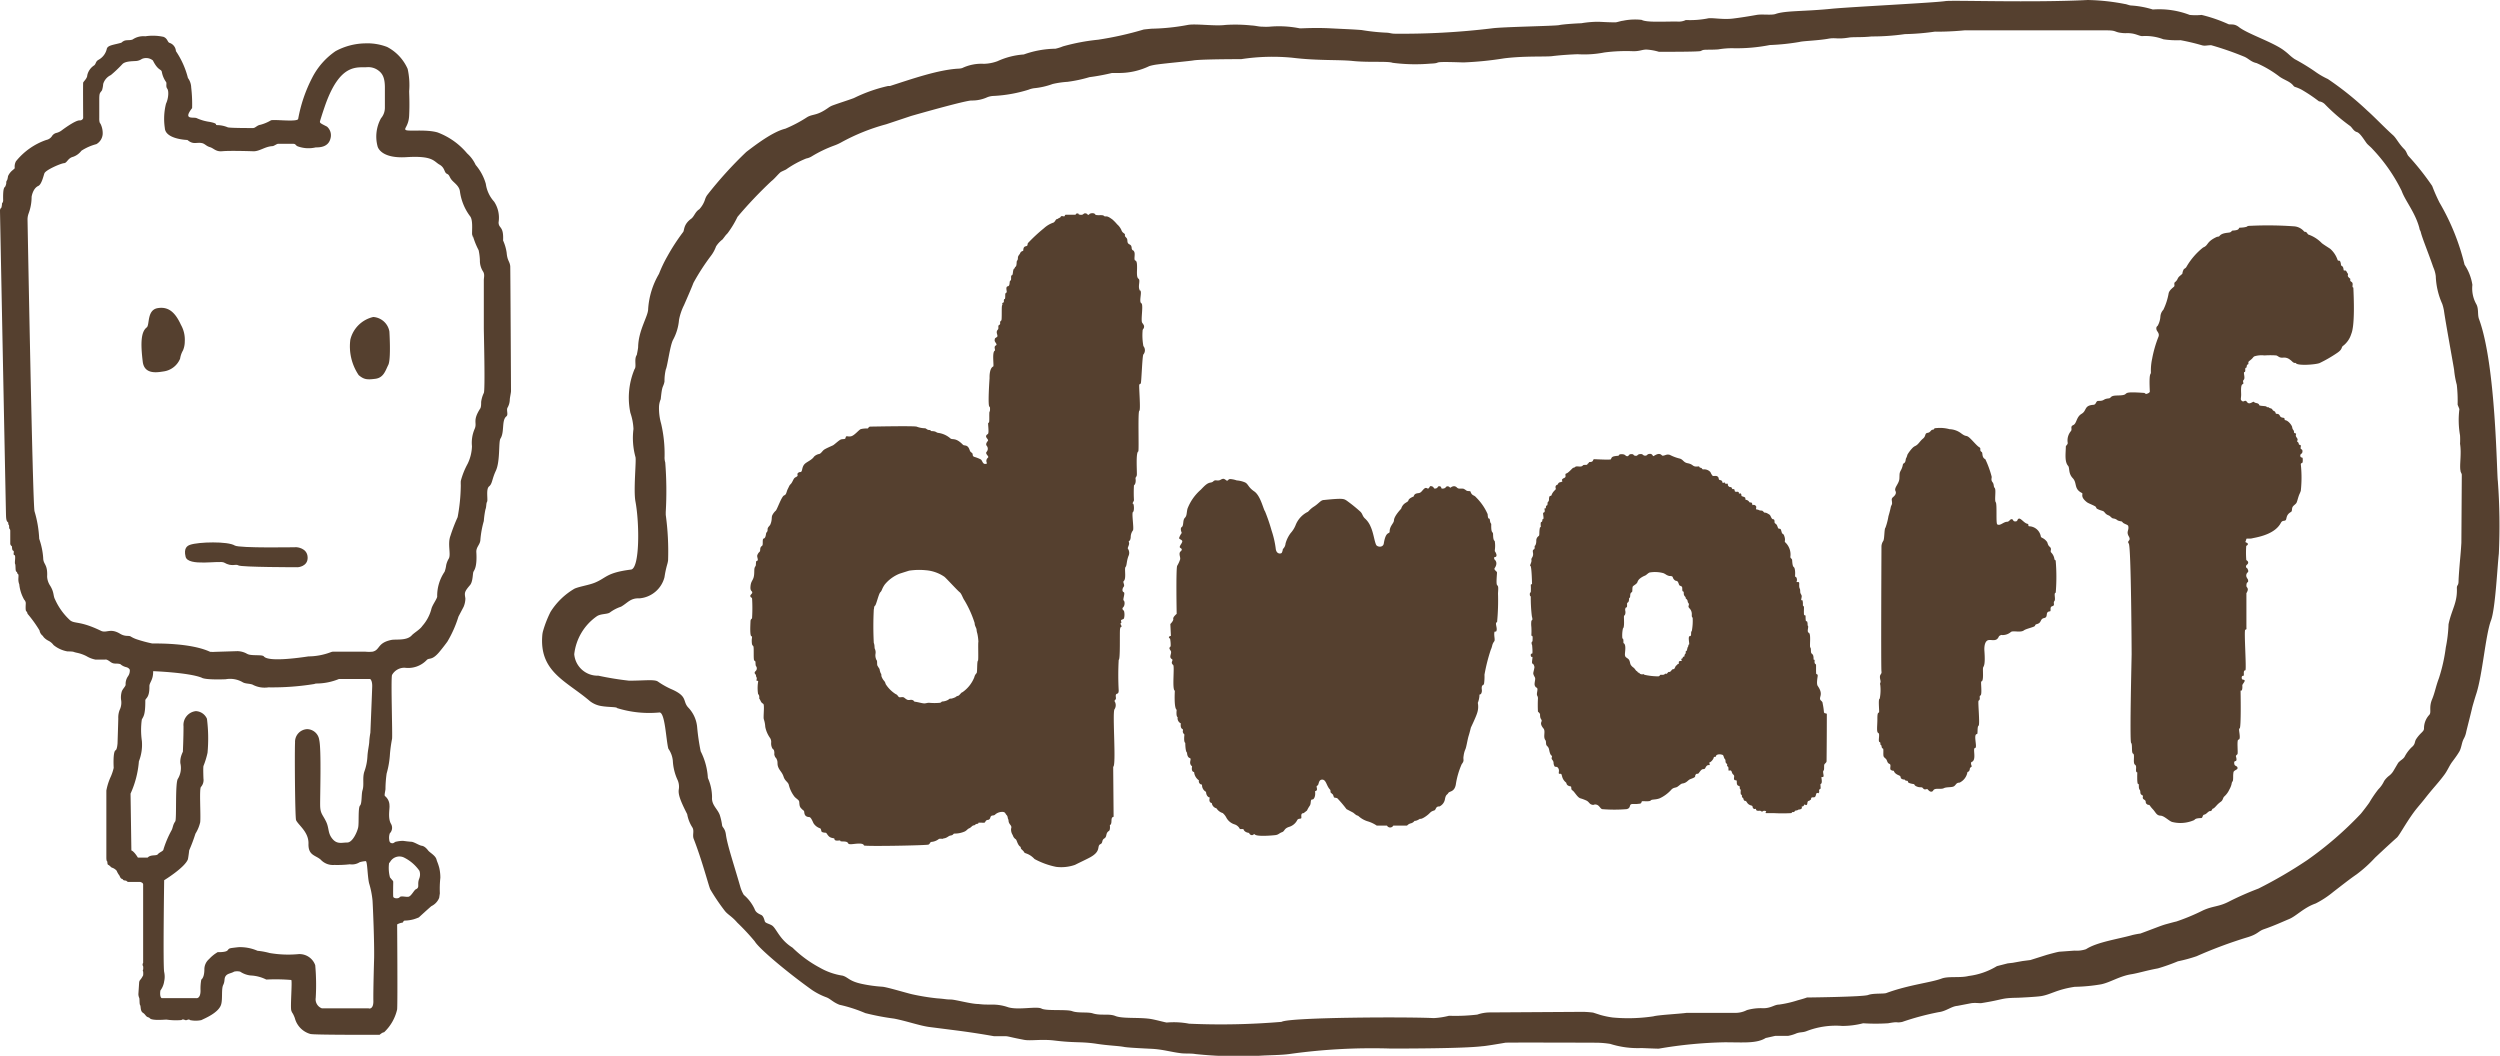 <svg xmlns="http://www.w3.org/2000/svg" viewBox="0 0 299.7 126.57"><defs><style>.cls-1{fill:#55402f;}</style></defs><title>アセット 4</title><g id="レイヤー_2" data-name="レイヤー 2"><g id="logo"><path class="cls-1" d="M46.68,39.74s.21,3.33-.13,4S46,45.28,45,45.41s-1.37.09-2-.44A6.15,6.15,0,0,1,42,40.71,3.67,3.67,0,0,1,44.75,38,2.11,2.11,0,0,1,46.68,39.74Z"/><path class="cls-1" d="M26.86,67.44c-.49-.29-4.32.52-4.61-.7-.24-1,.16-1.3.54-1.43,1-.35,4.53-.44,5.36.09.51.33,7.4.2,7.4.2s1.28.07,1.33,1.2S35.7,68,35.7,68s-6.78,0-7.12-.22S27.83,68,26.86,67.44Z"/><path class="cls-1" d="M16.7,119.69c.05.16,0,.67.1.81s0,.7.33.91.33.45.63.54.1.2.63.28,1.39,0,1.57,0a7.87,7.87,0,0,0,1.72.06c.2,0,.1-.18.53,0,.23.07.35-.19.58,0a3.27,3.27,0,0,0,1.35,0c.32-.17,2.11-.87,2.38-1.91.18-.66,0-1.83.24-2.31s.07-.75.3-1.07.68-.31,1-.52a1.61,1.61,0,0,1,.73,0,2.79,2.79,0,0,0,1.25.46,4.6,4.6,0,0,1,1.88.49,22.56,22.56,0,0,1,3,.05c.13.16-.13,3.26,0,3.66s.13.15.42.89a2.67,2.67,0,0,0,1.86,1.92c.25.13,8.31.1,8.31.1s.36-.32.52-.29a5.39,5.39,0,0,0,1.58-2.76c.07-1,0-10.18,0-10.18a1.69,1.69,0,0,1,.61-.21c.16,0,.07-.28.39-.25a4.52,4.52,0,0,0,1-.16,6.28,6.28,0,0,0,.6-.22s.92-.85,1.5-1.35a1.88,1.88,0,0,0,.94-1l.08-.54a12.33,12.33,0,0,1,.06-1.86,5.24,5.24,0,0,0-.13-1.19c-.16-.6-.26-.72-.33-1-.12-.48-.81-.83-1-1.08s-.46-.53-.77-.57-.91-.46-1.25-.48-.69-.07-1-.11a4.13,4.13,0,0,0-.87.11c-.07,0-.26.19-.38.18s-.37,0-.4-.43a1.6,1.6,0,0,1,.07-.76.94.94,0,0,0,.13-1.16c-.39-.7-.12-1.85-.17-2.17a1.45,1.45,0,0,0-.54-1.14c-.09-.09,0-.4.06-.81a14.12,14.12,0,0,1,.14-1.89,10.8,10.8,0,0,0,.4-2.38A16.72,16.72,0,0,1,47,88.57c.07-.42-.16-7.31,0-7.66a1.69,1.69,0,0,1,1.54-.86,3.07,3.07,0,0,0,2.6-.91c.3-.34.6.1,1.49-.94.5-.59,1-1.28,1-1.28a13.72,13.72,0,0,0,1.33-3l.62-1.18a2.66,2.66,0,0,0,.21-1c-.1-.67-.16-.76.55-1.59.36-.41.32-1.37.41-1.59s.47-.53.35-2.42c0-.61.47-.85.49-1.45A11.39,11.39,0,0,1,58,62.46a10.5,10.5,0,0,1,.19-1.37c.14-.35.07-.72.2-.94s-.16-1.52.24-1.84.33-.84.8-1.85c.56-1.17.31-3.5.57-3.89.5-.78.11-2.2.71-2.66.24-.19,0-.67.11-1a2,2,0,0,0,.29-.93c0-.3.15-.87.15-1.11s-.07-14.08-.09-14.94c-.06-.61-.35-.65-.43-1.62a5.39,5.39,0,0,0-.43-1.48c.09-1.79-.54-1.4-.54-2.18a3.5,3.5,0,0,0-.53-2.47,4,4,0,0,1-1-2.14,6,6,0,0,0-1.22-2.27A4.14,4.14,0,0,0,56,18.39a8.51,8.51,0,0,0-3.56-2.52c-1.34-.38-3.4-.11-3.76-.27s.32-.44.37-1.77c.07-1.48,0-2.59,0-2.9a9,9,0,0,0-.18-2.67,5.43,5.43,0,0,0-2.46-2.63,6.61,6.61,0,0,0-2.67-.43,7.69,7.69,0,0,0-3.51.93,8.58,8.58,0,0,0-2.79,3.16,17.41,17.41,0,0,0-1.69,4.94c0,.44-2.78.06-3.26.19a4.94,4.94,0,0,1-1.28.54c-.41.06-.6.4-.89.39-.7,0-2.59,0-3-.08A3.41,3.41,0,0,0,26.12,15c-.53,0,.26-.15-1-.39a5.58,5.58,0,0,1-1.57-.46c-.42-.14-1.64.25-.52-1.19a17.46,17.46,0,0,0-.11-2.49,2,2,0,0,0-.39-1.12,10.21,10.21,0,0,0-1.44-3.22,1.12,1.12,0,0,0-.79-1c-.23-.1-.2-.5-.69-.71a6,6,0,0,0-2.19-.07,2.31,2.31,0,0,0-1.53.39c-.38.14-.76,0-1.1.2s0,.13-.7.3-1.17.25-1.28.59a2,2,0,0,1-1,1.34c-.36.2-.29.47-.51.66a1.9,1.9,0,0,0-.84,1.2c0,.37-.46.75-.49.88s0,4.25,0,4.25a.39.39,0,0,1-.41.27C9,14.4,7.33,15.68,7.33,15.68a1.85,1.85,0,0,1-.51.24.89.89,0,0,0-.61.43,1.08,1.08,0,0,1-.67.43,8.05,8.05,0,0,0-3.63,2.56,1.38,1.38,0,0,0-.14.83,3.54,3.54,0,0,1-.29.26,1.9,1.9,0,0,0-.52.69s0,.06-.06.33-.16.16-.15.53a1.42,1.42,0,0,1-.12.38c-.06.12-.3,0-.25,1.7a.56.56,0,0,1-.14.32c0,.07,0,.21-.07.51a.44.44,0,0,0-.17.4c0,.28.71,36.32.72,36.47s0,.66.19.81,0,.25.11.31.06.42.09.47a.37.37,0,0,1,.12.28v1.59s.07.21.16.23,0,.5.19.57-.07.47.14.52,0,.9.09,1.06,0,.87.16.94,0,.13.18.27-.08.65.16,1.23a4.65,4.65,0,0,0,.59,1.85.65.65,0,0,1,.19.4c0,.23-.07.91.07,1s.08.25.21.37a15.22,15.22,0,0,1,1.37,1.92,1,1,0,0,0,.3.57c.18.15.12.16.22.26a2,2,0,0,0,.6.43,1.73,1.73,0,0,1,.56.49,3.65,3.65,0,0,0,1.66.76s.68,0,.75.06a2.87,2.87,0,0,0,.37.1,4.64,4.64,0,0,1,1.15.4,3.37,3.37,0,0,0,1.08.42h1.2s.11-.09.58.26.66.14,1.21.28a1.59,1.59,0,0,0,.68.36c.39.09.46.33.46.33a1.18,1.18,0,0,1-.22.78,1.6,1.6,0,0,0-.28,1c0,.21-.38.52-.47.85a2.5,2.5,0,0,0-.08.93,2,2,0,0,1-.17,1.26,2.5,2.5,0,0,0-.16,1c0,.21-.09,3-.09,3s-.05.74-.23.82c-.35.16-.23,2.12-.23,2.12a5.86,5.86,0,0,1-.33,1,7.12,7.12,0,0,0-.55,1.71c0,.32,0,8.06,0,8.06s0,.37.08.41,0,.39.15.44.37.34.46.34a1.22,1.22,0,0,1,.55.37,2.18,2.18,0,0,0,.29.52c.09.1.13.39.34.45s0,.17.47.21c.07,0,.17.16.29.16.58,0,1.44,0,1.44,0s.33.08.34.28l0,9s0,.37,0,.42a.36.36,0,0,0,0,.41,1.67,1.67,0,0,1,0,.39.19.19,0,0,0,0,.23,2.35,2.35,0,0,1,0,.46,3.05,3.05,0,0,1-.29.48.57.57,0,0,0-.19.39l-.09,1.37a1.16,1.16,0,0,0,.13.53m30-16.27a1.28,1.28,0,0,1,1.67-.64,4.91,4.91,0,0,1,1.89,1.61,1.34,1.34,0,0,1-.05,1c-.23.68.12,1-.38,1.22-.2.08-.55.83-.88.89s-.89-.15-1.06.06-.74.15-.77-.07,0-1.67,0-1.78-.14-.21-.39-.53A4.38,4.38,0,0,1,46.65,103.42ZM26.07,114.16a4.27,4.27,0,0,0-1,.81,1.62,1.62,0,0,0-.57,1.22c0,.43-.06,1-.37,1.25a6,6,0,0,0-.09,1.31c0,1-.5.91-.5.91s-4,0-4.12,0-.29-.25-.19-.92a2.37,2.37,0,0,0,.45-1.09,2.58,2.58,0,0,0,0-1.13c-.15-.72,0-11,0-11S22.17,104,22.53,103c0,0,.09-.49.15-1.06a20.34,20.34,0,0,0,.75-2A4.44,4.44,0,0,0,24,98.57c.09-.82-.13-4,.09-4.23a1.23,1.23,0,0,0,.3-1s-.05-1.24,0-1.51a9.76,9.76,0,0,0,.49-1.59,18.92,18.92,0,0,0-.07-4.07,1.52,1.52,0,0,0-1.33-.92A1.67,1.67,0,0,0,22,87.07c0,1.55-.08,2.91-.07,3s-.37.63-.31,1.42a2.5,2.5,0,0,1-.28,1.85c-.37.42-.14,4.87-.33,5.13-.32.44-.27.8-.48,1.13a12.41,12.41,0,0,0-.93,2.21c0,.23-.47.34-.67.59s-.85,0-1.23.41l-1.17,0s-.43-.74-.78-.86l-.1-6.81a11.48,11.48,0,0,0,1-3.87,5.44,5.44,0,0,0,.36-2.43A9.22,9.22,0,0,1,17,86.26c.18-.37.43-.5.42-2.29,0-.29.52-.26.49-1.71,0-.46.47-.73.45-1.8,0,0,4.31.16,5.84.79,0,0,.27.27,2.85.18a3,3,0,0,1,2,.33c.33.22.75.16,1.2.3a3.06,3.06,0,0,0,1.93.34A31.46,31.46,0,0,0,37.68,82a.71.71,0,0,1,.25-.06,7.18,7.18,0,0,0,2.7-.54l3.74,0s.27.14.25.91-.22,5.53-.22,5.53a9.85,9.85,0,0,0-.13,1c0,.41-.18,1.11-.22,1.8a6.25,6.25,0,0,1-.38,1.88c-.24.77,0,1.54-.21,2.21-.15.44-.05,1.59-.3,1.84s-.11,2.07-.22,2.61S42.27,101,41.63,101s-1.22.25-1.79-.45-.36-1.26-.76-2.08-.68-.93-.7-1.89.16-6.72-.11-7.87a1.49,1.49,0,0,0-1.45-1.3A1.52,1.52,0,0,0,35.37,89c-.06,1.37,0,8.93.12,9.31.25.59,1.53,1.41,1.49,2.83s.82,1.36,1.46,1.91a2,2,0,0,0,1.64.64,12.92,12.92,0,0,0,1.86-.08,1.7,1.7,0,0,0,1.18-.25,3.59,3.59,0,0,1,.73-.13c.2.06.19,1.7.39,2.63a10.61,10.61,0,0,1,.42,2.11c.06,1,.22,4.87.19,6.86,0,0-.12,4-.09,5.22,0,1-.57.86-.56.83-.21,0-5.61,0-5.61,0a1.15,1.15,0,0,1-.74-1.26,26.58,26.58,0,0,0-.06-3.91,2,2,0,0,0-2-1.33,13.27,13.27,0,0,1-3.46-.13,8.53,8.53,0,0,0-1.46-.27,5.18,5.18,0,0,0-2.31-.43c-1.09.13-1.06.1-1.27.37s-1.21.22-1.21.22M56.63,28.08A9.55,9.55,0,0,0,57.38,30a6.91,6.91,0,0,1,.15,1.2,2.35,2.35,0,0,0,.4,1.38c.19.34.08.66.07,1,0,1.55,0,5.12,0,5.69,0,.74.18,7.48,0,7.84a3.52,3.52,0,0,0-.32,1.08c0,.25,0,.55-.09.75-1,1.54-.35,1.71-.69,2.48a4.18,4.18,0,0,0-.32,2.08,5.2,5.2,0,0,1-.52,2.1,8.92,8.92,0,0,0-.82,2.06,4.07,4.07,0,0,0,0,.49,21.93,21.93,0,0,1-.38,3.85A20.29,20.29,0,0,0,54,64.23c-.38,1,.1,2.26-.21,2.75a2.63,2.63,0,0,0-.3.76,3.77,3.77,0,0,1-.19.8,5.14,5.14,0,0,0-.89,3c-.06.31-.58,1-.69,1.44a4.93,4.93,0,0,1-1.1,2.07c-.27.42-1,.82-1.27,1.13-.62.66-1.9.42-2.46.54-1.67.36-1.31,1.18-2.21,1.4a3.88,3.88,0,0,1-.9,0l-3.87,0a1.15,1.15,0,0,0-.27.07,7.69,7.69,0,0,1-2.66.5c-1,.15-4.78.7-5.35,0-.18-.22-1.12-.08-1.74-.21a1.24,1.24,0,0,1-.38-.16,2.43,2.43,0,0,0-1.05-.26l-2.6.08a4.8,4.8,0,0,1-.67,0c-2.25-1.05-6.17-1-6.94-1a16.34,16.34,0,0,1-1.83-.49,3.54,3.54,0,0,1-.74-.34c-.24-.17-.63.06-1.29-.34-1.21-.73-1.63,0-2.33-.37-2.51-1.21-3.12-.78-3.68-1.26a7.59,7.59,0,0,1-1.79-2.5c-.23-.43-.08-.8-.56-1.6a2.18,2.18,0,0,1-.38-1.11c.08-1.54-.46-1.42-.47-2.23a8.8,8.8,0,0,0-.48-2.31,13.49,13.49,0,0,0-.56-3.29c-.22-.61-.84-35-.84-35a2.17,2.17,0,0,1,.13-.71,5.74,5.74,0,0,0,.36-2s.14-1,.8-1.3c.38-.17.59-1.08.73-1.5s2-1.21,2.36-1.23.44-.6,1.08-.76a2.13,2.13,0,0,0,1-.73,6.14,6.14,0,0,1,1.79-.79,1.51,1.51,0,0,0,.76-1.21,2.55,2.55,0,0,0-.27-1.25c-.17-.12-.14-.68-.14-.68l0-2.22c0-.84.09-.74.33-1.1a3.24,3.24,0,0,0,.14-.75A1.71,1.71,0,0,1,13.29,9a15.76,15.76,0,0,0,1.36-1.29c.34-.39,1.22-.36,1.69-.4A1.38,1.38,0,0,0,17,7.07a1.27,1.27,0,0,1,1.33.18c.63,1.26,1,1,1.07,1.37a3.05,3.05,0,0,0,.52,1.23c.09.17-.07.52.13.78s.16,1.15-.15,1.8a7.46,7.46,0,0,0-.14,2.92c.07,1.36,2.71,1.43,2.71,1.43.74.62,1.09.23,1.76.38.34.08.49.35.94.48s.71.57,1.47.49c.94-.09,3.61,0,3.61,0,.82.08,1.46-.56,2.41-.61.17,0,.49-.26.67-.28.49,0,1.4,0,1.78,0s.26.15.57.3a3.79,3.79,0,0,0,2.17.13c.44,0,1.54,0,1.78-1.12a1.37,1.37,0,0,0-.43-1.37c-.84-.43-.9-.44-.82-.71s.29-.94.49-1.52c1.86-5.56,4-4.79,5.21-4.9a2,2,0,0,1,1.28.4c.54.4.8.95.78,2.19l0,2.26a1.93,1.93,0,0,1-.46,1.27,4.54,4.54,0,0,0-.42,3.36s.28,1.51,3.47,1.31,3.27.51,3.95.89.55.95.89,1.1.27.36.57.73.93.73,1,1.41a6.35,6.35,0,0,0,1.25,3c.39.61.09,2.14.26,2.49"/><path class="cls-1" d="M297.18,38.24c-.2-.55,0-1.26-.35-1.83a3.87,3.87,0,0,1-.44-2.26,6,6,0,0,0-.94-2.42,27.4,27.4,0,0,0-3-7.44,20.89,20.89,0,0,1-.88-2,31.34,31.34,0,0,0-2.82-3.56c-.21-.21-.23-.54-.51-.83-.7-.7-.95-1.31-1.35-1.68-1-.89-2.21-2.17-3.08-2.94a37.15,37.15,0,0,0-4.75-3.81,9.28,9.28,0,0,1-1.57-.92,25,25,0,0,0-2.4-1.46c-.56-.38-.67-.58-1.23-1-1.27-1-4.36-2-5.44-2.83-.58-.47-1-.27-1.27-.36a18,18,0,0,0-3.22-1.11,7.26,7.26,0,0,1-1.43,0,10.19,10.19,0,0,0-4.42-.65A10.94,10.94,0,0,0,255.5.66c-.23,0-.55-.16-.77-.18A25.44,25.44,0,0,0,250.27,0C243.68.34,234,0,233.22.13c-1.18.19-11,.68-13.55.91-3.35.35-5.63.21-6.83.64-.46.16-1.58,0-2.21.1-1.08.19-1.95.33-2.85.44-1.29.17-2.63-.15-3.11,0a11.16,11.16,0,0,1-2.57.18,2,2,0,0,1-1.08.18c-1.87,0-3.62.12-4.23-.2a7.12,7.12,0,0,0-2.24.11c-.16,0-.73.19-.89.19-.91,0-1.59-.06-2.11-.07a12.25,12.25,0,0,0-2,.18c-.31,0-2.17.11-2.63.22s-6.85.21-8.08.39a89.43,89.43,0,0,1-11.66.64c-.35,0-.63-.11-.91-.12a24.8,24.8,0,0,1-3.05-.32c-1.11-.09-2.35-.13-3.65-.2-1.87-.1-3.33,0-3.74,0a12.72,12.72,0,0,0-3.66-.2,6.78,6.78,0,0,1-.78,0c-.54,0-.79-.12-1.39-.15a18.39,18.39,0,0,0-3.1-.06c-1.24.17-3.57-.18-4.51,0a26,26,0,0,1-4.29.45c-.1,0-.86.08-1,.1a40.08,40.08,0,0,1-5.45,1.22,24.38,24.38,0,0,0-4.23.8,5.33,5.33,0,0,1-.89.28,11.72,11.72,0,0,0-3.8.69,9,9,0,0,0-3.14.8,5,5,0,0,1-1.65.32,5.35,5.35,0,0,0-2.59.51,1.83,1.83,0,0,1-.46.07c-2.45.13-5.7,1.28-8.2,2.08l-.23,0a18.24,18.24,0,0,0-4,1.4l-.13.06c-.78.29-1.71.57-2.57.89a2.39,2.39,0,0,0-.49.28c-1.35.95-1.76.7-2.47,1.08a16.35,16.35,0,0,1-2.66,1.41c-1.57.38-3.71,2.06-4.54,2.68l-.14.11a47.51,47.51,0,0,0-4.7,5.19,2,2,0,0,0-.21.41,3.17,3.17,0,0,1-.72,1.27c-.48.29-.59.82-.94,1.11-1,.71-.83,1.44-1,1.62A24.65,24.65,0,0,0,80,30.73a15.77,15.77,0,0,0-1,2.1,9.52,9.52,0,0,0-1.3,4.23c0,.85-1.17,2.53-1.2,4.55,0,.16-.16.94-.16.94-.36.51,0,1.39-.27,1.7a8.87,8.87,0,0,0-.5,5.24,6.81,6.81,0,0,1,.37,1.94,8.59,8.59,0,0,0,.24,3.36c.12.4-.26,4,0,5.34.49,2.62.52,8-.53,8.15-3,.38-2.93,1-4.36,1.58-.76.3-1.74.43-2.4.7A8.36,8.36,0,0,0,66,73.35a13.29,13.29,0,0,0-.88,2.23,2.73,2.73,0,0,0-.1.48c-.43,4.5,2.9,5.58,5.71,8a3,3,0,0,0,1.42.59c.76.13,1.83.09,1.81.23a12.93,12.93,0,0,0,5.1.53c.67,0,.78,3.26,1.06,4.34a3,3,0,0,1,.54,1.46,6.2,6.2,0,0,0,.58,2.32,2,2,0,0,1,.14,1.07c-.1.55.1,1.25,1,3A4.27,4.27,0,0,0,83,99.19c.25.41,0,.85.14,1.32,1,2.55,1.79,5.59,2,6.09a24.39,24.39,0,0,0,1.74,2.58c.36.47.85.66,1.5,1.42a27,27,0,0,1,2.1,2.25c.51.88,4,3.79,6.88,5.84a8,8,0,0,0,1.74.88c.47.19.75.57,1.53.88a17.52,17.52,0,0,1,3.1,1,29.31,29.31,0,0,0,3.45.66c1.54.3,3,.83,4.18,1l3.37.43c2.45.32,3.95.6,4.43.68.08,0,1.28,0,1.37,0,.34,0,.55.12,2.26.44.77.14,2.07-.11,3.63.08,2.52.31,3.17.1,5.11.4,1.38.21,2.47.23,3.19.36.34.07,1.42.14,3.31.23,1.4.07,2.3.38,3.54.53.55.07,1.15,0,1.75.1a48.9,48.9,0,0,0,7.73.2c.87-.06,2.61-.07,3.57-.21a71.21,71.21,0,0,1,12.09-.65c1.53,0,8.78,0,11-.28.32,0,2.53-.38,2.76-.42s10.9,0,10.9,0a11.5,11.5,0,0,1,1.66.14,10.92,10.92,0,0,0,3.75.5c.08,0,2,.09,2.09.07a52.38,52.38,0,0,1,7.87-.76c2.25,0,3.85.17,4.94-.52.07,0,1.06-.24,1.15-.25h1.53a4.64,4.64,0,0,0,.9-.26c.52-.23.84-.11,1.34-.32a9.74,9.74,0,0,1,4.25-.61,10,10,0,0,0,2.5-.32,24,24,0,0,0,3,0c1.44-.26.82,0,1.68-.16a32.54,32.54,0,0,1,4.36-1.17c.93-.11,1.52-.7,2.28-.76l1.66-.32c.45-.06.81,0,1.15,0,2.86-.45,2.29-.62,4.41-.65.07,0,2.24-.1,2.82-.2,1.18-.2,1.82-.78,4-1.11a20.83,20.83,0,0,0,3.17-.3c1.12-.23,2.22-1,3.7-1.22.86-.15,1.79-.45,3.11-.69a23.48,23.48,0,0,0,2.4-.85,18.14,18.14,0,0,0,2.24-.61,54.22,54.22,0,0,1,6-2.24c1.38-.4,1.37-.76,2.08-1,1.27-.44,2.11-.84,3-1.21s1.77-1.38,3.19-1.87a11.47,11.47,0,0,0,2.14-1.41c.94-.72,1.89-1.48,2.78-2.09a16,16,0,0,0,2.21-2c1.32-1.24,2.33-2.16,2.61-2.4s1-1.62,2-3c.4-.55.87-1.06,1.31-1.62,1.05-1.35,1.72-2,2.44-3,.35-.5.54-1,.88-1.46s.57-.76.84-1.21.29-1.07.53-1.53a2.72,2.72,0,0,0,.32-.9c.22-.89.39-1.54.68-2.74,0-.1.46-1.62.5-1.72.76-2.29,1.12-7.11,1.78-8.85.52-1.37.76-6.38.94-8a72.24,72.24,0,0,0-.12-8.73C299.3,56.77,299.21,43.69,297.18,38.24ZM235.57,3.64c1.39,0,16.12,0,17,0,1.12,0,.91.19,1.63.29s.68,0,1.28.07,1,.32,1.31.33a6,6,0,0,1,2.56.38,10.82,10.82,0,0,0,2.06.11,25.61,25.61,0,0,1,2.53.6c.39.12.63,0,1.14,0A37.09,37.09,0,0,1,269,6.78c.54.21.83.64,1.51.78a13.14,13.14,0,0,1,2.79,1.65c.61.41,1.16.53,1.58,1,.25.32.16.1,1,.52A19.07,19.07,0,0,1,278,12.15a1.18,1.18,0,0,1,.74.38,23.11,23.11,0,0,0,3,2.58c.23.18.42.62.8.72s.87.93,1.16,1.32c.17.23.47.43.73.73a20.21,20.21,0,0,1,3.48,5c.42,1.19,1.64,2.6,2.13,4.48,0,.16.12.29.16.45.16.71.92,2.52,1.49,4.2A3.76,3.76,0,0,1,292,33.1a8.85,8.85,0,0,0,.78,3.34,5.72,5.72,0,0,1,.2.79c.18,1.33,1.15,6.61,1.22,7.12a10.23,10.23,0,0,0,.32,1.78,17,17,0,0,1,.1,2.36c0,.07.21.5.21.57a10.57,10.57,0,0,0,.08,3.14,8.61,8.61,0,0,1,0,1c.2,1.23-.09,2.61.06,3.25,0,.17.15.3.15.48l-.05,8.12c0,.05-.06,1-.13,1.75-.09,1-.2,2.35-.21,2.9s-.21.39-.2.82c.07,1.76-.62,2.52-1,4.32a16.66,16.66,0,0,1-.33,2.79,20.17,20.17,0,0,1-.82,3.67c-.38,1-.47,1.68-.81,2.51-.43,1-.06,1.56-.34,1.88a2.36,2.36,0,0,0-.64,1.63c0,.4-.4.47-.93,1.27-.24.36-.06.59-.56,1a4.44,4.44,0,0,0-.85,1.16c-.25.33-.39.31-.75.69l-.53.9a2.09,2.09,0,0,1-.62.7,2.72,2.72,0,0,0-.54.59,3.44,3.44,0,0,1-.7,1,14.1,14.1,0,0,0-1.08,1.59c-.1.16-.92,1.24-1.05,1.37a42.19,42.19,0,0,1-6.39,5.52,53.82,53.82,0,0,1-5.84,3.41,36.55,36.55,0,0,0-3.54,1.56c-1.25.65-1.91.5-3.14,1.07a25,25,0,0,1-3.2,1.33c-.07,0-1.23.32-1.3.34-.52.15-1.31.48-3,1.1-.14,0-.89.15-1,.19-1.73.48-4.19.83-5.5,1.68a3.52,3.52,0,0,1-1.38.17l-1.79.13c-.17,0-1.44.35-1.6.4l-1.9.6-.94.12-1.17.21-.61.07-1.29.33A8.53,8.53,0,0,1,236,117c-1,.26-2.41,0-3.24.31-1.3.49-3.93.74-6.64,1.74-.31.11-1.57,0-2.17.23s-7.33.3-7.33.3c-.52.19-1.05.31-1.25.38a13.09,13.09,0,0,1-2.1.47c-.58,0-1,.49-2.06.43a6.08,6.08,0,0,0-1.79.23,3,3,0,0,1-1.51.33l-5.71,0c-.82.12-3.42.25-4,.42a20.38,20.38,0,0,1-4.86.14,10.51,10.51,0,0,1-1.46-.3l-.9-.29a11.71,11.71,0,0,0-1.18-.09l-11.14.07a4.63,4.63,0,0,0-1.56.26,22.45,22.45,0,0,1-3.39.14,9.3,9.3,0,0,1-1.84.28c-3-.16-17.28-.11-18.24.45a86.28,86.28,0,0,1-11.08.22,9.77,9.77,0,0,0-2.67-.14c-.17,0-1.46-.37-2.09-.45-1.34-.18-3.24,0-4.07-.33s-1.75,0-2.76-.33c-.59-.17-1.74,0-2.42-.25s-3.1,0-3.68-.31-2.77.21-4-.16a5.64,5.64,0,0,0-1.92-.32c-.84,0-1.06,0-1.65-.07-.9,0-2.77-.54-3.33-.54s-.63-.07-1.63-.14a26.33,26.33,0,0,1-3-.49c-.73-.17-2.9-.83-3.53-.9a16.81,16.81,0,0,1-2.43-.33c-1.59-.33-1.67-.8-2.36-1A7.82,7.82,0,0,1,98.27,116,14.16,14.16,0,0,1,95,113.6c-1.61-1-1.94-2.39-2.51-2.69-.41-.22-.74-.24-.81-.48s-.17-.63-.43-.75c-.54-.24-.68-.41-.8-.73a5,5,0,0,0-1.28-1.67,4,4,0,0,1-.43-1c-.79-2.75-1.56-5-1.72-6.25-.1-.71-.4-.82-.45-1.06a7.29,7.29,0,0,0-.28-1.26c-.27-.75-1-1.2-.93-2.13a5.78,5.78,0,0,0-.5-2.32A8,8,0,0,0,84,90.07a26.06,26.06,0,0,1-.43-2.95,3.89,3.89,0,0,0-1.08-2.32c-.69-.77,0-1.33-2.07-2.21a9.76,9.76,0,0,1-1.56-.89c-.41-.28-1.66-.1-3.45-.1A36.09,36.09,0,0,1,71.73,81a2.81,2.81,0,0,1-2.89-2.57,6.42,6.42,0,0,1,2.69-4.54c.48-.34,1.27-.23,1.59-.47a4.72,4.72,0,0,1,1.33-.69c.82-.47,1.12-1.05,2.21-1a3.39,3.39,0,0,0,3-2.54A11.65,11.65,0,0,1,80,67.61a2.85,2.85,0,0,0,.09-.44,32.17,32.17,0,0,0-.28-5.45c0-.11,0-.23,0-.34a43.8,43.8,0,0,0-.06-5.94,2,2,0,0,1-.08-.7,16,16,0,0,0-.41-3.94A6.75,6.75,0,0,1,79,48.85a2.57,2.57,0,0,1,.21-1s.08-.87.17-1.24.2-.43.28-.88a5.92,5.92,0,0,1,.16-1.45c.2-.41.49-2.78.85-3.51a6.08,6.08,0,0,0,.73-2.42A6.72,6.72,0,0,1,82,36.58c.35-.8.92-2.1,1.13-2.67a26.45,26.45,0,0,1,2.08-3.22,4.2,4.2,0,0,0,.63-1.15,3.27,3.27,0,0,1,.78-.84l.41-.54a1.81,1.81,0,0,0,.29-.33A11.74,11.74,0,0,0,88.41,26a51,51,0,0,1,4.06-4.28c.39-.3.75-.77,1.08-1.06.07-.07.6-.29.68-.34A11.78,11.78,0,0,1,96.65,19a1.93,1.93,0,0,0,.62-.23A15.27,15.27,0,0,1,100,17.45a5.54,5.54,0,0,0,.86-.39,24.29,24.29,0,0,1,5.37-2.16l3-1s6.64-1.91,7.28-1.85a4.4,4.4,0,0,0,1.7-.33,2.27,2.27,0,0,1,.93-.22,16.85,16.85,0,0,0,4.14-.74,3,3,0,0,1,.65-.18,9,9,0,0,0,2.26-.51,10.92,10.92,0,0,1,1.78-.26,16.61,16.61,0,0,0,2.63-.56,25.11,25.11,0,0,0,2.7-.5c.13,0,.78,0,.91,0a8.37,8.37,0,0,0,3.58-.83,6.43,6.43,0,0,1,1-.2c.94-.13,3.94-.41,4.29-.48.6-.1,3.2-.15,5.72-.15a24.82,24.82,0,0,1,6.12-.17c3,.37,5.61.22,7.25.39,1.9.2,4.19,0,4.78.22a21.21,21.21,0,0,0,4.49.1c1.76-.07-.39-.29,3.86-.15h.24A40.28,40.28,0,0,0,180.28,7c2.36-.3,4.75-.18,5.71-.26,0,0,1.26-.17,3.14-.24a12.56,12.56,0,0,0,3.2-.21,20.31,20.31,0,0,1,3.48-.15c.78,0,1-.18,1.53-.2a6.42,6.42,0,0,1,1.53.27c1.42,0,4.26,0,4.86-.07.21,0,.26-.12.51-.16s1,0,1.75-.06a10,10,0,0,1,1.69-.14,20.37,20.37,0,0,0,4.48-.38,27.19,27.19,0,0,0,3.56-.37c.38-.12,2.2-.16,3.47-.39.89-.16,1,.1,2.49-.14.51-.08,1.57,0,2.68-.13a27.91,27.91,0,0,0,4-.28,28.8,28.8,0,0,0,3.54-.29.67.67,0,0,1,.2,0c.36,0,1.76,0,3.49-.17"/><path class="cls-1" d="M141.12,67.83c-.16.39-.06,5.76-.06,5.76s-.47.38-.41.6-.35.62-.35.62l.07,1.42s-.47.09-.1.34a3.87,3.87,0,0,1,.07.82c0,.28-.34.14,0,.62.2.31-.28.76.14,1,.25.16-.24.37.16.71.19.15-.16,3,.2,3.08,0,0-.13,2.1.22,2.29,0,0-.1.82.12.88a.68.68,0,0,0,.38.75s-.1.51.16.66-.14.27.27.68c0,0-.12.89.1,1,0,0,0,1.06.21,1.16,0,0,0,.55.32.65s-.23.59.29,1c0,0-.16.65.24.68a1.34,1.34,0,0,0,.58,1,.4.4,0,0,0,.37.51.92.92,0,0,0,.48.87s0,.59.45.68c0,0-.2.59.24.66a.74.74,0,0,0,.56.63,1.36,1.36,0,0,0,.75.57,1.76,1.76,0,0,1,.43.54,1.68,1.68,0,0,0,1,.82,1.07,1.07,0,0,1,.63.56h.42s.07.39.68.46a.38.38,0,0,0,.35.27c.13,0,.26-.19.34-.09.21.29,2.11.13,2.48.08s.42-.22.78-.35.2-.45.93-.66a1.61,1.61,0,0,0,.89-.78c.11-.23.4-.13.48-.23s-.15-.61.29-.61l.4-.31a4,4,0,0,1,.34-.59c.2-.29,0-.8.37-.74,0,0,.36-.18.26-1,0,0,.23,0,.23-.23s-.13-.36.06-.44.09-.71.57-.71.51.77.93,1.19c.12.13,0,.33.14.41l.22.2.12.34.38.08A14.05,14.05,0,0,1,161.42,97l.8.42.36.29.25.1a2.92,2.92,0,0,0,1.06.63,4,4,0,0,1,1.15.53l1.23,0a.43.43,0,0,0,.76,0l1.65,0a.87.87,0,0,1,.46-.27.78.78,0,0,0,.44-.3s.19.06.65-.25c0,0,.11.12.7-.29s.47-.54,1-.7c.24-.07.15-.52.63-.48a1.19,1.19,0,0,0,.65-.82c.11-.66.27-.54.41-.79s.72-.09.9-1a9.49,9.49,0,0,1,.71-2.46c.37-.48.13-.48.23-1a2.76,2.76,0,0,1,.22-.81c.12-.29.25-1.17.38-1.58s.27-1,.27-1,.59-1.23.74-1.71a2.39,2.39,0,0,0,.09-1.25,2.89,2.89,0,0,0,.19-.78c0-.42.11-.08.24-.39s0-.45.05-.75.17-.08.27-.4a6.13,6.13,0,0,0,.05-1.06,21.25,21.25,0,0,1,.76-3c.21-.44.11-.59.41-1,.11-.13,0-.52,0-.84,0-.56.17-.2.25-.38.18-.36-.24-1,.09-1.08a26.93,26.93,0,0,0,.11-3.46c.07-.92,0-.83-.12-1s0-1.3,0-1.48-.46-.32-.25-.58c0,0,.43-.59-.06-1,0,0-.11-.28.06-.28s.33-.2,0-.69c-.05-.08.08-.45,0-1.08,0-.32-.2,0-.22-.93,0-.45-.25,0-.22-1.22,0-.15-.11-.07-.16-.5s-.22.13-.27-.72a6.44,6.44,0,0,0-1.37-2,.85.85,0,0,0-.35-.26.67.67,0,0,1-.33-.45c-.17-.12-.29,0-.51-.13a1.8,1.8,0,0,0-.31-.2c-.32-.09-.58.08-.81-.15s-.49-.2-.76,0c-.09.07-.11-.14-.36-.15s-.16.23-.54.27-.08-.19-.39-.27-.16.24-.58.27c-.22,0-.08-.18-.38-.27s-.18.07-.43.27c-.07.06-.23-.2-.47,0s-.35.45-.58.52-.59,0-.7.43c0,0-.57.2-.63.47s-.63.23-.87,1c0,0-.84.86-.86,1.38,0,.36-.52.67-.52,1.35,0,.36-.45-.13-.7,1.43-.09.54-.8.43-.92.16-.22-.47-.31-1.43-.67-2.2a2.69,2.69,0,0,0-.72-1c-.28-.31-.23-.52-.52-.79A18.57,18.57,0,0,0,161.42,60c-.33-.2-.39-.3-2.7-.06-.39,0-.61.41-1.19.78s-.67.65-.81.67A3,3,0,0,0,155.3,63a3.21,3.21,0,0,1-.58.91,3.77,3.77,0,0,0-.61,1.25,1,1,0,0,1-.32.66,1.32,1.32,0,0,1-.13.45c-.09.13-.63.2-.72-.46a11.1,11.1,0,0,0-.5-2.2,21.22,21.22,0,0,0-.79-2.31c-.2-.24-.53-1.87-1.29-2.39s-.7-.88-1.11-1.08a3.21,3.21,0,0,0-1-.24,3,3,0,0,0-.73-.16c-.31,0-.2.13-.42.2-.07,0-.27-.23-.45-.23s-.32.14-.48.18-.37,0-.49,0c-.29.07-.18.21-.56.27s-.64.3-1.15.84A5.77,5.77,0,0,0,142.35,61c-.12.56-.06.83-.32,1.09s-.11.94-.36,1.09,0,.71,0,.71a2.09,2.09,0,0,0-.32.61c0,.16.42.21.38.42s-.21.36-.29.58.23.19.23.38-.23.2-.26.45.1.48.07.71A3.77,3.77,0,0,1,141.12,67.83Z"/><path class="cls-1" d="M255.14,63.09c.1.51-.27.63.06,1.21s-.28.48,0,.87.34,12.89.34,13.26-.25,10.44-.06,10.63,0,1.19.24,1.29-.07,1.14.23,1.33-.07.86.27.92c0,0-.06,1.42.1,1.38s0,.47.18.69-.06.49.33.67c.18.09-.12.33.21.52s.07.33.31.53.25,0,.38.19.27.35.36.44c.35.38.43.74.91.76s1.06.7,1.45.77a4.07,4.07,0,0,0,2.5-.2c.25-.08.06-.25.92-.28.22,0,.13-.36.37-.41s.39-.28.56-.38.16,0,.28-.08.1-.24.21-.26.27-.2.41-.35a3,3,0,0,1,.52-.47c.29-.19.25-.49.43-.64a2.52,2.52,0,0,0,.61-.84,2.48,2.48,0,0,0,.25-.6c.08-.45.13-.28.17-.45.06-.32,0-.61.07-1,0-.2.45-.34.47-.43.09-.37-.3-.27-.36-.53-.13-.6.28-.21.25-.62s-.19-.33.11-.59c.11-.1-.1-1.74.12-1.75.39,0-.07-1.38.14-1.34s.12-4.55.12-4.55.26.18.21-.62c0-.18.57-.65.09-.68-.22,0-.22-.49,0-.46s-.07-.66.27-.66c.17,0-.19-4.91,0-4.88s.13-.25.13-.25,0-4,0-4.12c.38-.62,0-.65,0-.87,0-.56.22-.35.21-.59s-.07-.21-.17-.42a.5.5,0,0,1,.05-.55c.13-.13.18-.17.08-.41s-.14-.13-.18-.22c-.16-.33.21-.34.22-.59s-.25-.25-.23-.39a11,11,0,0,1,0-1.63c.31-.16.21-.33,0-.4s0-.22,0-.39.35,0,.81-.14c1-.19,2.67-.59,3.33-1.81.19-.36.39-.2.57-.33s0-.64.66-1c.16-.1.07-.36.18-.58s.41-.34.5-.57.14-.48.28-.87c.05-.12.17-.37.21-.51a14.77,14.77,0,0,0,0-3.19c0-.15.2-.12.22-.24a1.91,1.91,0,0,0,0-.49c0-.12-.26,0-.28-.28s.24-.18.26-.51-.21-.22-.22-.39.06-.28,0-.36-.21,0-.23-.2-.24-.23-.19-.31c.22-.35-.28-.42-.13-.82.05-.15-.25-.07-.24-.22,0-.32-.17-.25-.22-.6,0-.18-.44-.81-.84-.86-.13,0,0-.25-.19-.28-.47-.06-.37-.2-.54-.38s-.39,0-.43-.23-.27-.17-.37-.37-.29-.13-.4-.24-.28,0-.3-.11-.84-.07-.88-.19c-.08-.31-.5-.2-.61-.37s-.56.41-.85,0-.38.18-.71-.23c-.08-.09,0-.35,0-.66s-.08-1.15.17-1.25-.08-.31.14-.53-.1-.91.09-.93,0-.49.17-.51,0-.3.25-.42c.1,0,0-.23.08-.32s.3-.24.42-.37.16-.22.29-.27a2.88,2.88,0,0,1,1.18-.1,9.93,9.93,0,0,1,1.42,0c.27.09.32.28.76.27a1.12,1.12,0,0,1,.91.26c.2.13.24.24.41.33s.23,0,.27.06c.17.34,2.32.19,2.83,0a16.1,16.1,0,0,0,2.13-1.23c.71-.48.42-.68.75-.88a2.84,2.84,0,0,0,.93-1.39c.45-1.05.3-4.42.25-5.53,0-.06-.08,0-.1-.14s.11-.44-.14-.58-.06-.31-.15-.38c-.47-.35-.17-.45-.27-.59a1.89,1.89,0,0,1-.17-.28c-.1-.21-.33,0-.34-.19-.05-.55-.28-.39-.31-.58-.09-.8-.31-.35-.41-.6a3.12,3.12,0,0,0-.89-1.34c-.37-.24-.8-.51-1-.67a4.11,4.11,0,0,0-1.52-1c-.14,0-.25-.25-.35-.32s-.18,0-.26-.09a1.73,1.73,0,0,0-1.24-.61,43.66,43.66,0,0,0-5.17-.06c-.45,0-.37.09-.52.13a3.05,3.05,0,0,1-.74.09c-.27,0,.09.3-.86.35-.17,0-.15.18-.4.23s-.94.05-1.21.43c-.07.09-.24.06-.34.11-1.28.6-.95,1-1.62,1.26a8.19,8.19,0,0,0-2,2.32c-.1.19-.26.2-.33.31a1.48,1.48,0,0,0-.16.52c-.3.28-.44.33-.56.59a1,1,0,0,1-.33.42c-.15.11,0,.4-.09.51s-.55.4-.66.8a7.44,7.44,0,0,1-.64,2,1.29,1.29,0,0,0-.35.79,2.62,2.62,0,0,1-.33,1.13.35.35,0,0,0-.15.38c0,.29.46.49.22,1A14.17,14.17,0,0,0,258,43a6.72,6.72,0,0,0-.15,1.64c0,.36-.25-.17-.13,2.3,0,0,0,.19-.45.29-.07,0-.14-.13-.26-.13-2.16-.15-2,0-2.25.17s-.91.12-1.25.16c-.55.06-.42.3-.72.33-.74.07-.44.31-1.25.3-.31,0-.22.45-.59.47-1.14.08-.76.7-1.41,1.08s-.57,1.16-1,1.35-.05.49-.31.76a1.74,1.74,0,0,0-.35,1.38c0,.21-.23.31-.23.45,0,.71-.18,1.78.27,2.29.22.25,0,.89.56,1.48s.1,1.28,1.1,1.78c.21.11-.29.4.59,1.1.2.15.65.3,1,.5.12.06.13.25.22.29.4.21.63.22.78.31s.21.34.6.48c.17.06.25.19.41.31s.32,0,.69.3a1.85,1.85,0,0,0,.42.11c.11,0,.19.17.29.22C254.89,62.9,255.11,62.91,255.14,63.09Z"/><path class="cls-1" d="M17.59,39.25c.37-.29,0-2.09,1.31-2.31s2.11.52,2.79,2a3.61,3.61,0,0,1,.46,2A2.73,2.73,0,0,1,21.94,42a2.86,2.86,0,0,0-.35,1,2.52,2.52,0,0,1-2,1.53c-.71.11-2.3.41-2.48-1.19C16.84,41.13,16.9,39.78,17.59,39.25Z"/><path class="cls-1" d="M137.07,42.49a.78.78,0,0,0,0-1,7,7,0,0,1-.1-1.78c0-.28.13-.26.17-.45s0-.28-.21-.56.18-2.2-.11-2.35.06-1.21-.09-1.47,0,.21-.15-.21.15-1.11-.1-1.26-.17-.87-.17-1.28,0-.84-.21-.9,0-.7-.11-1-.21-.15-.29-.35,0-.15-.08-.37-.33-.2-.42-.4,0-.41-.16-.59-.2-.18-.18-.37-.31-.18-.43-.58a2,2,0,0,0-.51-.68,5,5,0,0,0-.6-.61c-.13-.07-.45-.36-.74-.34s-.15-.08-.39-.13-.82.05-.9-.11-.38-.17-.58-.1-.09.17-.24.15-.11-.12-.27-.16c-.35-.09-.26.21-.67.16s-.1-.15-.35-.16-.16.14-.28.15-.88,0-1.09,0-.12.21-.26.2-.26-.07-.35,0-.06.14-.18.17-.2.15-.33.16-.23.37-.42.42a3.24,3.24,0,0,0-1.12.67,19.89,19.89,0,0,0-1.92,1.78c-.09.19,0,.26-.14.34s-.4,0-.42.53c0,.1-.12.06-.25.17s-.1.18-.21.32a.88.88,0,0,0-.18.32c0,.12,0,.34-.1.43s0,.62-.2.74.07.07-.14.2-.11.79-.29.81,0,.59-.17.64,0,.63-.31.68-.1.58-.14.7-.17.1-.17.24c0,.83-.06.47-.14.64s.06.32-.13.39,0,.18-.1.3,0,1.79-.11,1.83l-.08.08c-.14.12.06.35-.16.45s0,.4-.18.58c-.32.34.13.72-.11.88s-.23.12-.26.37.41.5.13.64,0,.57-.12.62c-.35.19-.07,1.84-.18,1.89-.5.23-.44,1.39-.44,1.39s-.25,3.48,0,3.44c.08,0,.07.56,0,.59s0,1.14-.06,1.25,0,.08-.09.09.13,1.22-.06,1.34c-.55.34.18.62,0,.83-.32.39-.17.53-.09.64a.55.55,0,0,1-.06.67c-.21.26.35.53.17.69-.39.36-.06.68-.14.71-.51.21-.5-.34-.72-.49a4.09,4.09,0,0,0-.78-.31c-.3-.11-.11-.33-.28-.47s-.2-.12-.3-.41c-.24-.64-.62-.41-.78-.57-.87-.91-1.27-.56-1.5-.76a2.78,2.78,0,0,0-1.5-.67c-.27-.07-.2-.19-.75-.21-.22,0,0-.12-.29-.13s-.36-.21-.53-.21a3,3,0,0,1-1-.2c-.56-.1-5.14,0-5.48,0s-.22.21-.42.23a2.64,2.64,0,0,0-.77.07c-.23.07-.76.77-1.17.86-.26.06-.36,0-.51,0s-.13.16-.18.26-.26.06-.49.11-.83.64-1,.72-.85.37-1.06.52-.35.44-.57.51a1.18,1.18,0,0,0-.64.33c-.23.37-.83.61-1.08.84-.44.4-.25,1-.56,1a.39.39,0,0,0-.33.18c-.06.14.1.23-.09.36s-.13.05-.27.17-.26.53-.45.72-.15.19-.35.58-.15.68-.45.79-.82,1.64-1,1.83a1.75,1.75,0,0,0-.43.58c-.09.22,0,.51-.19,1-.08.27-.37.36-.36.68s-.16.31-.18.47c-.05.35-.11.57-.29.61s-.07.62-.14.79-.14.08-.23.28,0,.38-.12.52a.9.9,0,0,0-.29.47c0,.25.17.53,0,.61s-.1,0-.15.27c0,.45-.06.31-.15.55s0,.75-.13,1.18-.35.48-.38,1.21c0,.45.21.39.22.58s-.33.3-.21.51.12,0,.19.23a19.46,19.46,0,0,1,0,2.29c0,.2-.18.09-.19.45s-.11,1.86.15,1.78c.08,0,0,.27,0,.48,0,.73.13.55.2.74s0,1.32.07,1.61c0,.1.15.12.17.21s0,.45.07.53a.44.44,0,0,1,0,.55c-.37.34,0,.38,0,.59s.15.19.07.48.25,0,.18.29a4.59,4.59,0,0,0,0,1.44c.24.22.09.54.17.6s.09.19.22.38.26.13.29.34c.06.45-.06,1.42,0,1.68a3.48,3.48,0,0,1,.18.94,3.48,3.48,0,0,0,.52,1.25.88.88,0,0,1,.19.6,1.26,1.26,0,0,0,.14.73c.14.17.19.11.23.4s-.05.23.06.52.1.07.25.42,0,.52.18.94.46.59.63,1.12.56.63.63,1a3.76,3.76,0,0,0,.64,1.34c.12.19.52.41.58.58s0,.56.19.79a2.4,2.4,0,0,0,.39.37c.1.1-.07.71.63.75.22,0,.39.47.53.75a1.48,1.48,0,0,0,.79.6c.12.06.11.28.17.39s.42.14.51.14.22.35.47.51.55.12.56.21c0,.4.73.11.71.25s.62,0,.84.18,0,.16.29.22,1.58-.28,1.7.15c0,.14,7.55,0,7.74-.1s.15-.24.32-.32a1.64,1.64,0,0,0,.89-.33c.14-.12.5,0,.54-.06s.18,0,.46-.16.23-.18.5-.23.25-.2.37-.22a3,3,0,0,0,1.28-.26c.25-.14.34-.3.45-.34.41-.18.34-.35.68-.4.1,0,.09-.16.43-.18.1,0,0-.1.08-.12s.48,0,.65,0,.15-.22.32-.3.19,0,.33-.12.08-.28.22-.39.32,0,.5-.2a1.29,1.29,0,0,1,.83-.29c.37,0,.35.22.51.38s.11.34.19.49,0,.27.14.51.32.33.21.63a1.2,1.2,0,0,0,.16.71c.08.11.08.35.41.57.12.09.2.67.54.89.08,0,0,.17.13.29s.3.28.35.4.59.1,1.22.78a9.25,9.25,0,0,0,2.59.94,5,5,0,0,0,2.26-.24c.61-.31,1.31-.63,1.81-.9,1.4-.77.75-1.35,1.25-1.59.32-.15.1-.46.46-.68s.11-.62.54-.89c.2-.12.12-.7.12-.7.37-.18,0-.94.45-1l-.05-6c.39-.09-.11-6.4.15-6.88a.89.89,0,0,0,0-1c0-.08.18-.17.18-.33s-.1-.48.12-.54.2-.28.21-.38a34,34,0,0,1,0-3.69c.21,0,.1-3.25.16-3.68s.28-.21.17-.4c-.24-.39,0-.29,0-.43-.19-.37.18-.27.3-.45a1.73,1.73,0,0,0,0-.92s-.32-.2-.1-.41.22-.71.07-.82.22-.91,0-1-.17-.45,0-.65-.14-.55,0-.68c.35-.28.05-1.51.22-1.69s.1-.64.35-1.31a.87.87,0,0,0-.06-.87c-.1-.12.22-.49.12-.77s.15,0,.21-.61a1.35,1.35,0,0,1,.27-.83c.14-.22-.18-2.09,0-2.2s.13-1,0-1,.08-.24.12-.41a15.06,15.06,0,0,1,0-1.79c.24-.17.22-.61.19-.79s.1-.18.15-.42-.15-2.74.18-2.85c.1-.2-.07-4.81.12-4.87s-.07-3,0-3.13.08-.06.17-.14S136.93,42.63,137.07,42.49ZM117.24,79.2c-.14.08-.06,1.42-.17,1.5a1,1,0,0,0-.27.49,3.94,3.94,0,0,1-1.43,1.8c-.14,0-.35.4-.53.43a.62.62,0,0,0-.3.16,3,3,0,0,1-.48.17c-.2,0-.23,0-.37.13a1.61,1.61,0,0,1-.64.21c-.24,0-.14.11-.37.16a6.9,6.9,0,0,1-1.3,0c-.28,0-.38.09-.64.07s-.74-.16-1-.19-.13-.15-.36-.21-.21,0-.46,0-.48-.29-.61-.33-.25,0-.45,0-.2-.28-.5-.39A3.88,3.88,0,0,1,106.17,82a.82.82,0,0,0-.22-.42,1.68,1.68,0,0,1-.25-.43c-.08-.16,0-.33-.11-.42a1.9,1.9,0,0,1-.15-.53s-.2-.3-.26-.42,0-.64-.09-.62a1.26,1.26,0,0,1-.13-.81,1,1,0,0,0-.09-.58c-.05-.11,0-.42-.12-.7a38.33,38.33,0,0,1,0-4c.06-.16,0-.35.15-.46s.43-1.42.64-1.62.15-.37.52-.91a4.42,4.42,0,0,1,1.79-1.31s1-.32,1.14-.36a8.11,8.11,0,0,1,2-.05,4.58,4.58,0,0,1,2.22.78c.21.16,1.59,1.67,1.83,1.85s.37.7.59,1a12.92,12.92,0,0,1,1.21,2.7c0,.36.23.59.23.81a2.11,2.11,0,0,0,.09.44,5.67,5.67,0,0,1,.13,1C117.23,77.09,117.32,79.14,117.24,79.2Z"/><path class="cls-1" d="M219,85.62c0-.18-.33,0-.35-.29a8,8,0,0,0-.15-1c0-.25-.23-.32-.29-.46-.14-.37.4-.63-.3-1.64-.19-.28,0-1.1,0-1.26-.16-.48-.21.45-.2-1.17,0-.37-.23,0-.17-.68,0-.08-.13.07-.13-.15,0-.58-.18-.52-.27-.68s0-.55-.12-.67.12-1.62-.18-1.76.07-.78-.15-.89a1,1,0,0,0-.06-.48c-.08-.12-.17.3-.18-.64,0-.16-.17,0-.19-.22s0-.57,0-.8-.14-.14-.13-.32,0-.65-.14-.56,0-.28,0-.47-.17-.28-.18-.53c0-.59-.15-.21-.12-1,0-.37-.42,0-.29-.29.05-.12,0-.48-.14-.5s0-.29-.09-.86-.26,0-.33-1.16c0-.16-.23-.22-.21-.39A2,2,0,0,0,214,65c-.12-.14.12-.21-.15-.87-.05-.11-.17-.11-.23-.24s-.09-.38-.17-.46-.24,0-.3-.14-.09-.26-.15-.36-.19-.17-.24-.23,0-.3-.08-.4-.15,0-.26-.13-.18-.4-.29-.47-.39-.26-.54-.24-.22-.24-.4-.25c-.35,0-.36-.11-.5-.12-.37,0,0-.27-.23-.47s-.37,0-.38-.09c-.07-.47-.26-.19-.37-.34a.56.56,0,0,0-.39-.27c-.16,0,0-.23-.17-.31s-.25-.09-.34-.13,0-.15-.11-.29-.24.09-.24-.05c0-.31-.3-.12-.44-.21s0-.15-.12-.26-.18.08-.3-.17-.09,0-.32-.16-.09-.29-.18-.35-.22.08-.25,0c-.11-.32-.3,0-.34-.11-.1-.42-.3-.27-.41-.37s0-.22-.19-.38-.51,0-.62-.11a1.76,1.76,0,0,1-.24-.42,1,1,0,0,0-.84-.33c-.25,0-.08-.16-.37-.2-.13,0-.1-.17-.2-.16-.82.11-.54-.23-1.33-.38-.53-.1-.53-.48-1-.57a5.36,5.36,0,0,1-1.13-.43c-.41-.12-.54.09-.86.1-.11,0-.16-.21-.45-.21s-.6.26-.67.26-.1-.26-.37-.27c-.47,0-.28.25-.67.21-.17,0-.2-.18-.43-.19-.51,0-.34.25-.67.21s-.12-.2-.49-.2-.27.27-.51.25-.17-.23-.63-.24-.28.18-.46.19c-.7.06-.74.13-.85.41,0,.11-1.77,0-2,0s0,.35-.58.34c-.08,0-.06.13-.15.16s-.06.2-.28.18c-.45,0-.25.05-.48.16s-.63-.06-.79.08-.18.06-.29.14-.56.6-.78.65,0,.34-.15.47-.2.07-.33.22.05.18,0,.26-.35.09-.42.17a.7.7,0,0,0-.15.23s-.13,0-.21.14,0,.28,0,.37-.36.29-.51.73c-.06.18-.2,0-.27.23s0,.34-.08.49-.13.12-.13.23c0,.55-.19.06-.2.58,0,.13-.13,0-.16.09s.14.44-.14.49c-.1,0,.07.61,0,.73s-.11,0-.12.1c0,.38-.16.22-.19.37s0,.43,0,.5-.09,0-.11.11c-.12.61,0,.92-.16,1a.65.65,0,0,0-.27.56c0,.39-.12.58-.18.61s.06.35-.12.43-.1.29-.08.53c0,.45-.25.46-.2.74s-.26.68-.12.71.19,2,.19,2.18c0,0-.16,0-.15.11a6.24,6.24,0,0,1,0,.87c-.17,0-.14.5,0,.48a18,18,0,0,0,.13,2.39c.15.56,0,.38-.06.57a2.73,2.73,0,0,0,0,.71,9.29,9.29,0,0,1,0,1c0,.11.11,0,.14.16s0,.28,0,.56c0,0-.22.07-.05.47,0,0,.1,1,0,1-.29,0-.14.49,0,.4s-.12.76.05.81.23.39.23.43c-.13.82-.26.63.06,1.23.11.23-.14.73,0,1s.11.12.25.26-.07.62,0,.85.09.09.11.38a15,15,0,0,0,0,1.6s.26.22.25.33c0,.53.12.5.19.7s-.32.34.23,1c.27.35-.09,1,.23,1.4.12.16,0,.51.18.67.34.33.19.46.41,1,.06.13.24.2.18.35-.13.3.19.34.2.68a.93.93,0,0,0,.12.43c.11.13.32-.06.48.29s-.17.66.24.6c.18,0,.12.32.32.66a1.29,1.29,0,0,0,.34.39c.08.09,0,.36.52.46.2,0,0,.34.24.48s.59.84.95.95a5.14,5.14,0,0,1,.68.25c.38.16.36.41.69.51s.22-.08.56,0,.45.46.68.54a17.94,17.94,0,0,0,2.94,0c.48-.11.33-.44.5-.56s.46,0,1-.09c.38,0,.21-.28.39-.3s.88.07,1-.09.57-.06,1.08-.26a4.33,4.33,0,0,0,1.36-1c.27-.32.53-.24.74-.37s.44-.38.6-.4c.58-.08.65-.42,1-.54.84-.31.39-.28.64-.57.09-.11.23,0,.33-.13s.22-.32.37-.43.32,0,.41-.17.19-.39.44-.37-.05-.3.1-.33.44-.36.48-.56.24,0,.27-.19.42-.28.77-.15c.15,0,.16.38.3.51s0,.39.19.53,0,.22.1.32.14,0,.14.46c0,.2.28-.13.39.22s.18.27.27.43-.17.6.24.58c.22,0-.08.61.37.68.15,0,0,.47.21.43,0,0-.08.62.06.62s0,.31.15.35.06.37.31.39.15.4.75.56c.23.06.06.23.26.37s.25-.11.3.12.46.09.54.15c.29.22.21-.07.54,0s-.13.25.14.27c.48,0,.81,0,.94,0a19.53,19.53,0,0,0,2,0c.17,0,.1-.16.28-.13s.17-.13.27-.17a1.07,1.07,0,0,0,.29-.07c.23-.15.08,0,.35-.11s.05-.32.15-.32.16,0,.26-.17.1,0,.22,0,.15-.07.18-.31.24-.17.3-.27.13,0,.13-.13c0-.34.31-.15.45-.25s.13-.35.21-.45.2,0,.21,0c.23-.18,0-.34.15-.47s.07,0,.11-.07,0-.31,0-.49,0,0,.11-.16,0-.66,0-.72.19,0,.25-.1-.12-.6,0-.7.05-.53.09-.7.28-.24.28-.45C219,88.33,219,86.21,219,85.62Zm-16.14-10c-.26.09,0,.65-.28.64s0,1-.1,1-.07.26-.14.31-.08.48-.2.48,0,.3-.09.31-.14.36-.14.36c-.33,0-.05.16-.28.23s.14.3-.12.29c-.47,0-.11.34-.32.35s0,.09-.19.16-.21.5-.4.47-.3.37-.49.33-.21.28-.41.22,0,.18-.61.12c-.1,0-.13.22-.35.19a7.75,7.75,0,0,1-1.62-.19c-.1-.15-.16,0-.4-.07s-.15-.18-.28-.18-.09-.12-.23-.19-.18-.27-.43-.45a1,1,0,0,1-.27-.28c-.13-.17-.08-.53-.32-.73s-.35-.18-.39-.45.2-1.23-.15-1.43c-.09,0,.05-.55-.16-.57a3.85,3.85,0,0,1,.07-1.21c.21-.11.1-1.26.12-1.43s.13-.09.17-.38-.07-.32,0-.58.23.08.2-.49c0-.39.23,0,.25-.77.24,0,0-.55.32-.69.13-.06,0-.61.17-.74s.43-.27.5-.45a.92.92,0,0,1,.3-.44,2.31,2.31,0,0,1,.6-.35c.2-.07.42-.38.64-.39a3.81,3.81,0,0,1,1.58.09,2,2,0,0,1,.28.15,1.3,1.3,0,0,0,.43.19c.17,0,.38,0,.42.17s.23.39.39.41.23.09.32.37.18.19.32.29.08.24.11.48.17,0,.17.35a.51.51,0,0,0,.18.42c.1.12,0,.14.07.21s.2.15.22.35.18.21.14.41-.12.22.14.49a1,1,0,0,1,.21.72c0,.42.12.19.11.44A6.58,6.58,0,0,1,202.81,75.67Z"/><path class="cls-1" d="M240,76.13a1.52,1.52,0,0,0,1.07-.37c.28-.2,1.16.12,1.57-.2.22-.17,1.17-.38,1.28-.5s0-.17.28-.25c.59-.16.32-.61.86-.72s.06-.74.67-.8c.22,0-.08-.52.3-.62s.06-.39.25-.61-.12-1,.16-1a22.85,22.85,0,0,0,0-3.8c0-.12-.08-.1-.15-.19a1.41,1.41,0,0,0-.37-.81c-.23-.2.14-.44-.22-.73-.21-.17-.23-.47-.3-.57-.41-.54-.73-.44-.75-.67a1.47,1.47,0,0,0-1.37-1.2c-.23,0,0-.26-.24-.3-.37-.07-.76-.66-1-.62s-.11.34-.44.34-.21-.25-.43-.27-.27.29-.55.31c-.45,0-.84.54-1.19.31-.18-.13,0-2.43-.18-2.65s.07-1.47-.12-1.7-.05-.43-.27-.71-.07-.49-.1-.66a11.72,11.72,0,0,0-.76-2.09c-.46-.21-.28-.76-.43-.86-.35-.22,0-.41-.3-.58s-.9-.93-1.25-1.2-.32,0-.94-.48a2.46,2.46,0,0,0-1.37-.48,4.32,4.32,0,0,0-1.57-.13c-.41,0-.18.17-.44.19s-.24.32-.62.38-.16.37-.55.69-.53.67-.88.86a1.17,1.17,0,0,0-.34.22,4.35,4.35,0,0,0-.65.85c-.1.41-.18.4-.2.56-.06.59-.3.36-.35.66a2.12,2.12,0,0,1-.19.57c-.24.44-.19.42-.22,1.06s-.67,1.1-.47,1.5-.28.71-.34.78c-.2.23-.06.32-.07.72,0,.13-.12.26-.15.42-.07.35-.19.81-.28,1.09a7.69,7.69,0,0,1-.36,1.39c-.16.12-.1,1.36-.27,1.6a1.23,1.23,0,0,0-.21.63c0,.17-.07,14.58,0,15s-.31.26-.14,1c.11.44-.09.29,0,.64a5.58,5.58,0,0,1-.07,1.64c-.19-.06-.06,1.25-.07,1.54s-.22-.16-.21.88c0,.82-.13,1.58.11,1.68s-.07,1,.15,1.09,0,.28.14.32.08.46.24.44,0,.82.13,1,.15.14.28.29.12.46.39.56,0,.56.16.71a.56.56,0,0,0,.38.12s0,.31.6.55c.3.12.16.28.27.37a.56.56,0,0,0,.36.13c.17,0,0,.12.33.15s-.25.22.77.39c.22,0,0,.16.5.33.3.11.5,0,.62.13.29.39.49,0,.64.22.31.37.55.23.62.1.19-.37.92-.1,1.27-.28s1-.06,1.25-.25.23-.41.65-.42a1.71,1.71,0,0,0,.92-1.17c0-.22.25,0,.31-.53,0-.11.27-.21.22-.29s-.16-.43,0-.49c.63-.24.07-1.65.4-1.67S236.51,88,237,88c.13,0,0-.89.19-1s-.1-2.92,0-3c.31-.18,0-.52.23-.63s0-1.68.1-1.68c.34,0,.13-1.48.22-1.68s.27-.32.15-2c0,0-.08-.86.29-1.18s1.1.25,1.43-.5c.07-.16.35-.22.35-.22"/></g></g></svg>